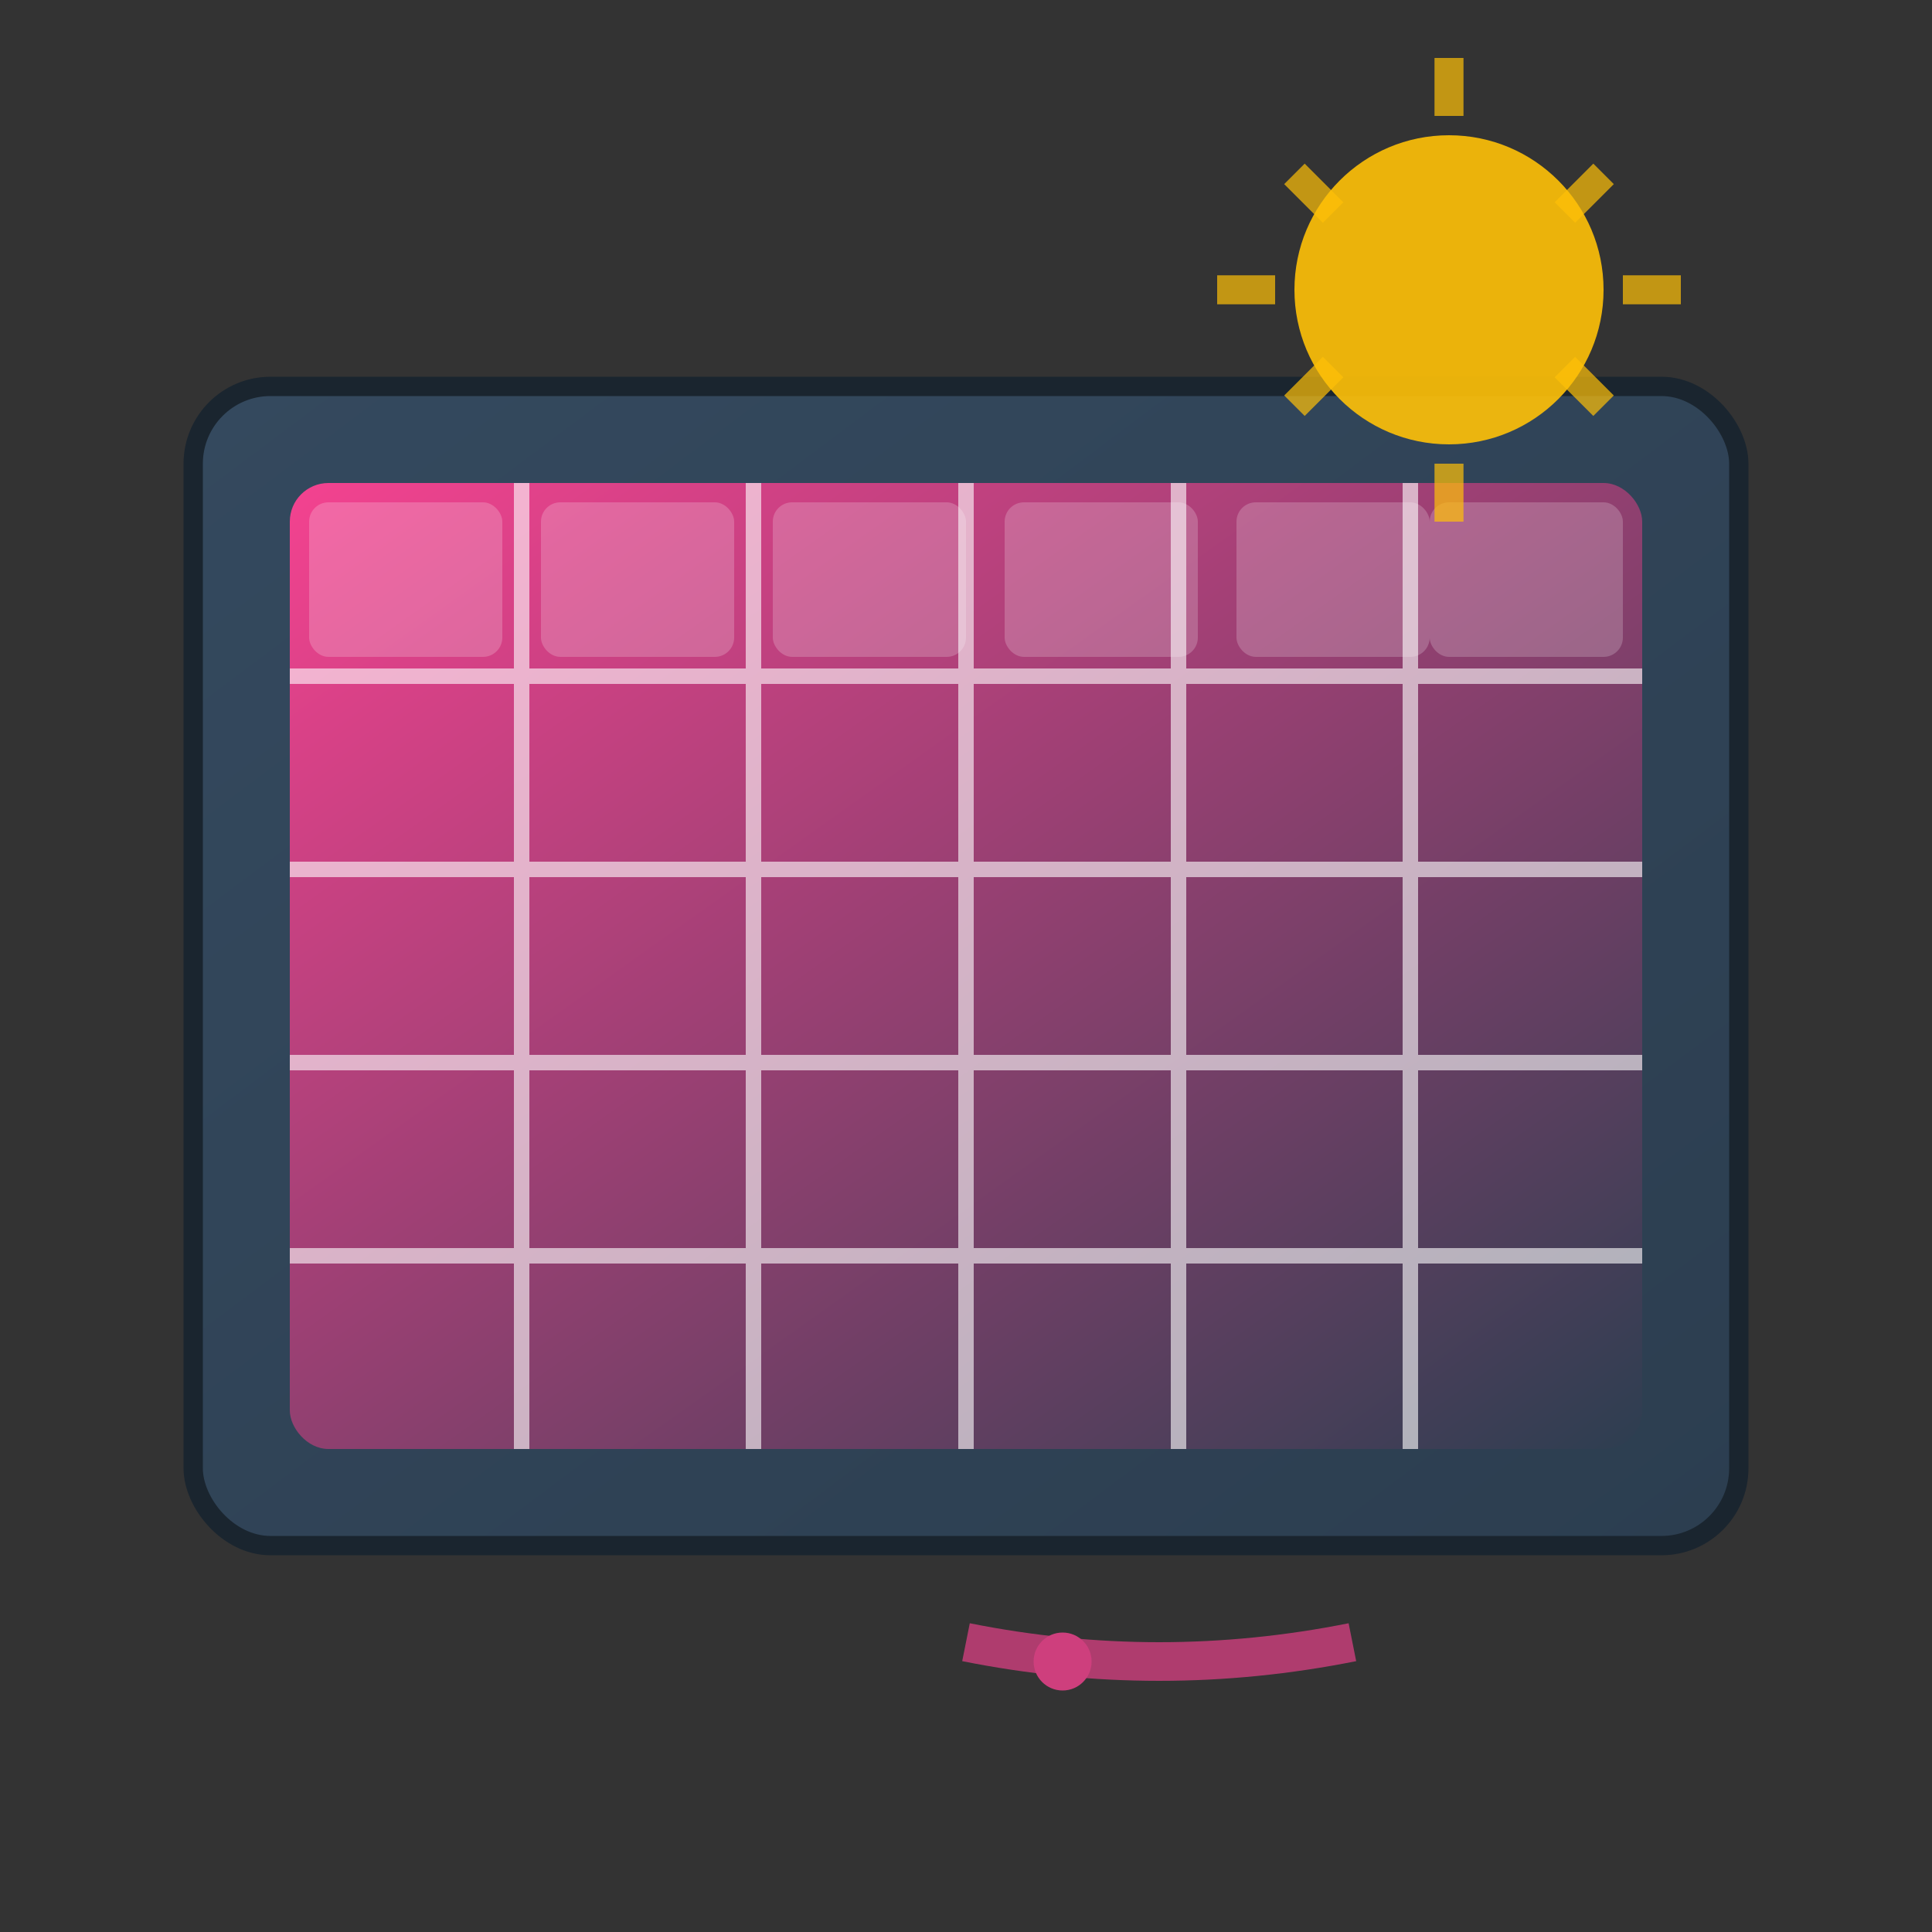 <svg width="100" height="100" viewBox="0 0 100 100" xmlns="http://www.w3.org/2000/svg">
    <rect x="0" y="0" width="100" height="100" fill="#333333" stroke="none"/>
    <defs>
        <linearGradient id="panelGradient" x1="0%" y1="0%" x2="100%" y2="100%">
            <stop offset="0%" style="stop-color:#f54290;stop-opacity:1" />
            <stop offset="100%" style="stop-color:#2c3e50;stop-opacity:1" />
        </linearGradient>
        <linearGradient id="frameGradient" x1="0%" y1="0%" x2="100%" y2="100%">
            <stop offset="0%" style="stop-color:#34495e;stop-opacity:1" />
            <stop offset="100%" style="stop-color:#2c3e50;stop-opacity:1" />
        </linearGradient>
    </defs>
    
    <!-- Solar panel frame -->
    <rect x="10" y="20" width="80" height="60" rx="4" fill="url(#frameGradient)" stroke="#1a252f" stroke-width="1"/>
    
    <!-- Solar panel surface -->
    <rect x="15" y="25" width="70" height="50" rx="2" fill="url(#panelGradient)"/>
    
    <!-- Grid pattern on solar panel -->
    <g stroke="#fff" stroke-width="0.8" opacity="0.6">
        <!-- Vertical lines -->
        <line x1="27" y1="25" x2="27" y2="75"/>
        <line x1="39" y1="25" x2="39" y2="75"/>
        <line x1="50" y1="25" x2="50" y2="75"/>
        <line x1="61" y1="25" x2="61" y2="75"/>
        <line x1="73" y1="25" x2="73" y2="75"/>
        
        <!-- Horizontal lines -->
        <line x1="15" y1="35" x2="85" y2="35"/>
        <line x1="15" y1="45" x2="85" y2="45"/>
        <line x1="15" y1="55" x2="85" y2="55"/>
        <line x1="15" y1="65" x2="85" y2="65"/>
    </g>
    
    <!-- Solar panel cells highlight -->
    <g fill="#fff" opacity="0.2">
        <rect x="16" y="26" width="10" height="8" rx="1"/>
        <rect x="28" y="26" width="10" height="8" rx="1"/>
        <rect x="40" y="26" width="10" height="8" rx="1"/>
        <rect x="52" y="26" width="10" height="8" rx="1"/>
        <rect x="64" y="26" width="10" height="8" rx="1"/>
        <rect x="74" y="26" width="10" height="8" rx="1"/>
    </g>
    
    <!-- Sun above the panel -->
    <circle cx="75" cy="15" r="8" fill="#ffc107" opacity="0.9"/>
    <g stroke="#ffc107" stroke-width="1.5" opacity="0.7">
        <line x1="75" y1="3" x2="75" y2="6"/>
        <line x1="75" y1="24" x2="75" y2="27"/>
        <line x1="63" y1="15" x2="66" y2="15"/>
        <line x1="84" y1="15" x2="87" y2="15"/>
        <line x1="67" y1="9" x2="69" y2="11"/>
        <line x1="81" y1="19" x2="83" y2="21"/>
        <line x1="83" y1="9" x2="81" y2="11"/>
        <line x1="69" y1="19" x2="67" y2="21"/>
    </g>
    
    <!-- Energy flow indicator -->
    <g opacity="0.8">
        <path d="M 50,85 Q 60,87 70,85" stroke="#f54290" stroke-width="2" fill="none" opacity="0.8"/>
        <circle cx="55" cy="86" r="1.5" fill="#f54290">
            <animate attributeName="cx" values="55;65;55" dur="2s" repeatCount="indefinite"/>
        </circle>
    </g>
</svg>
